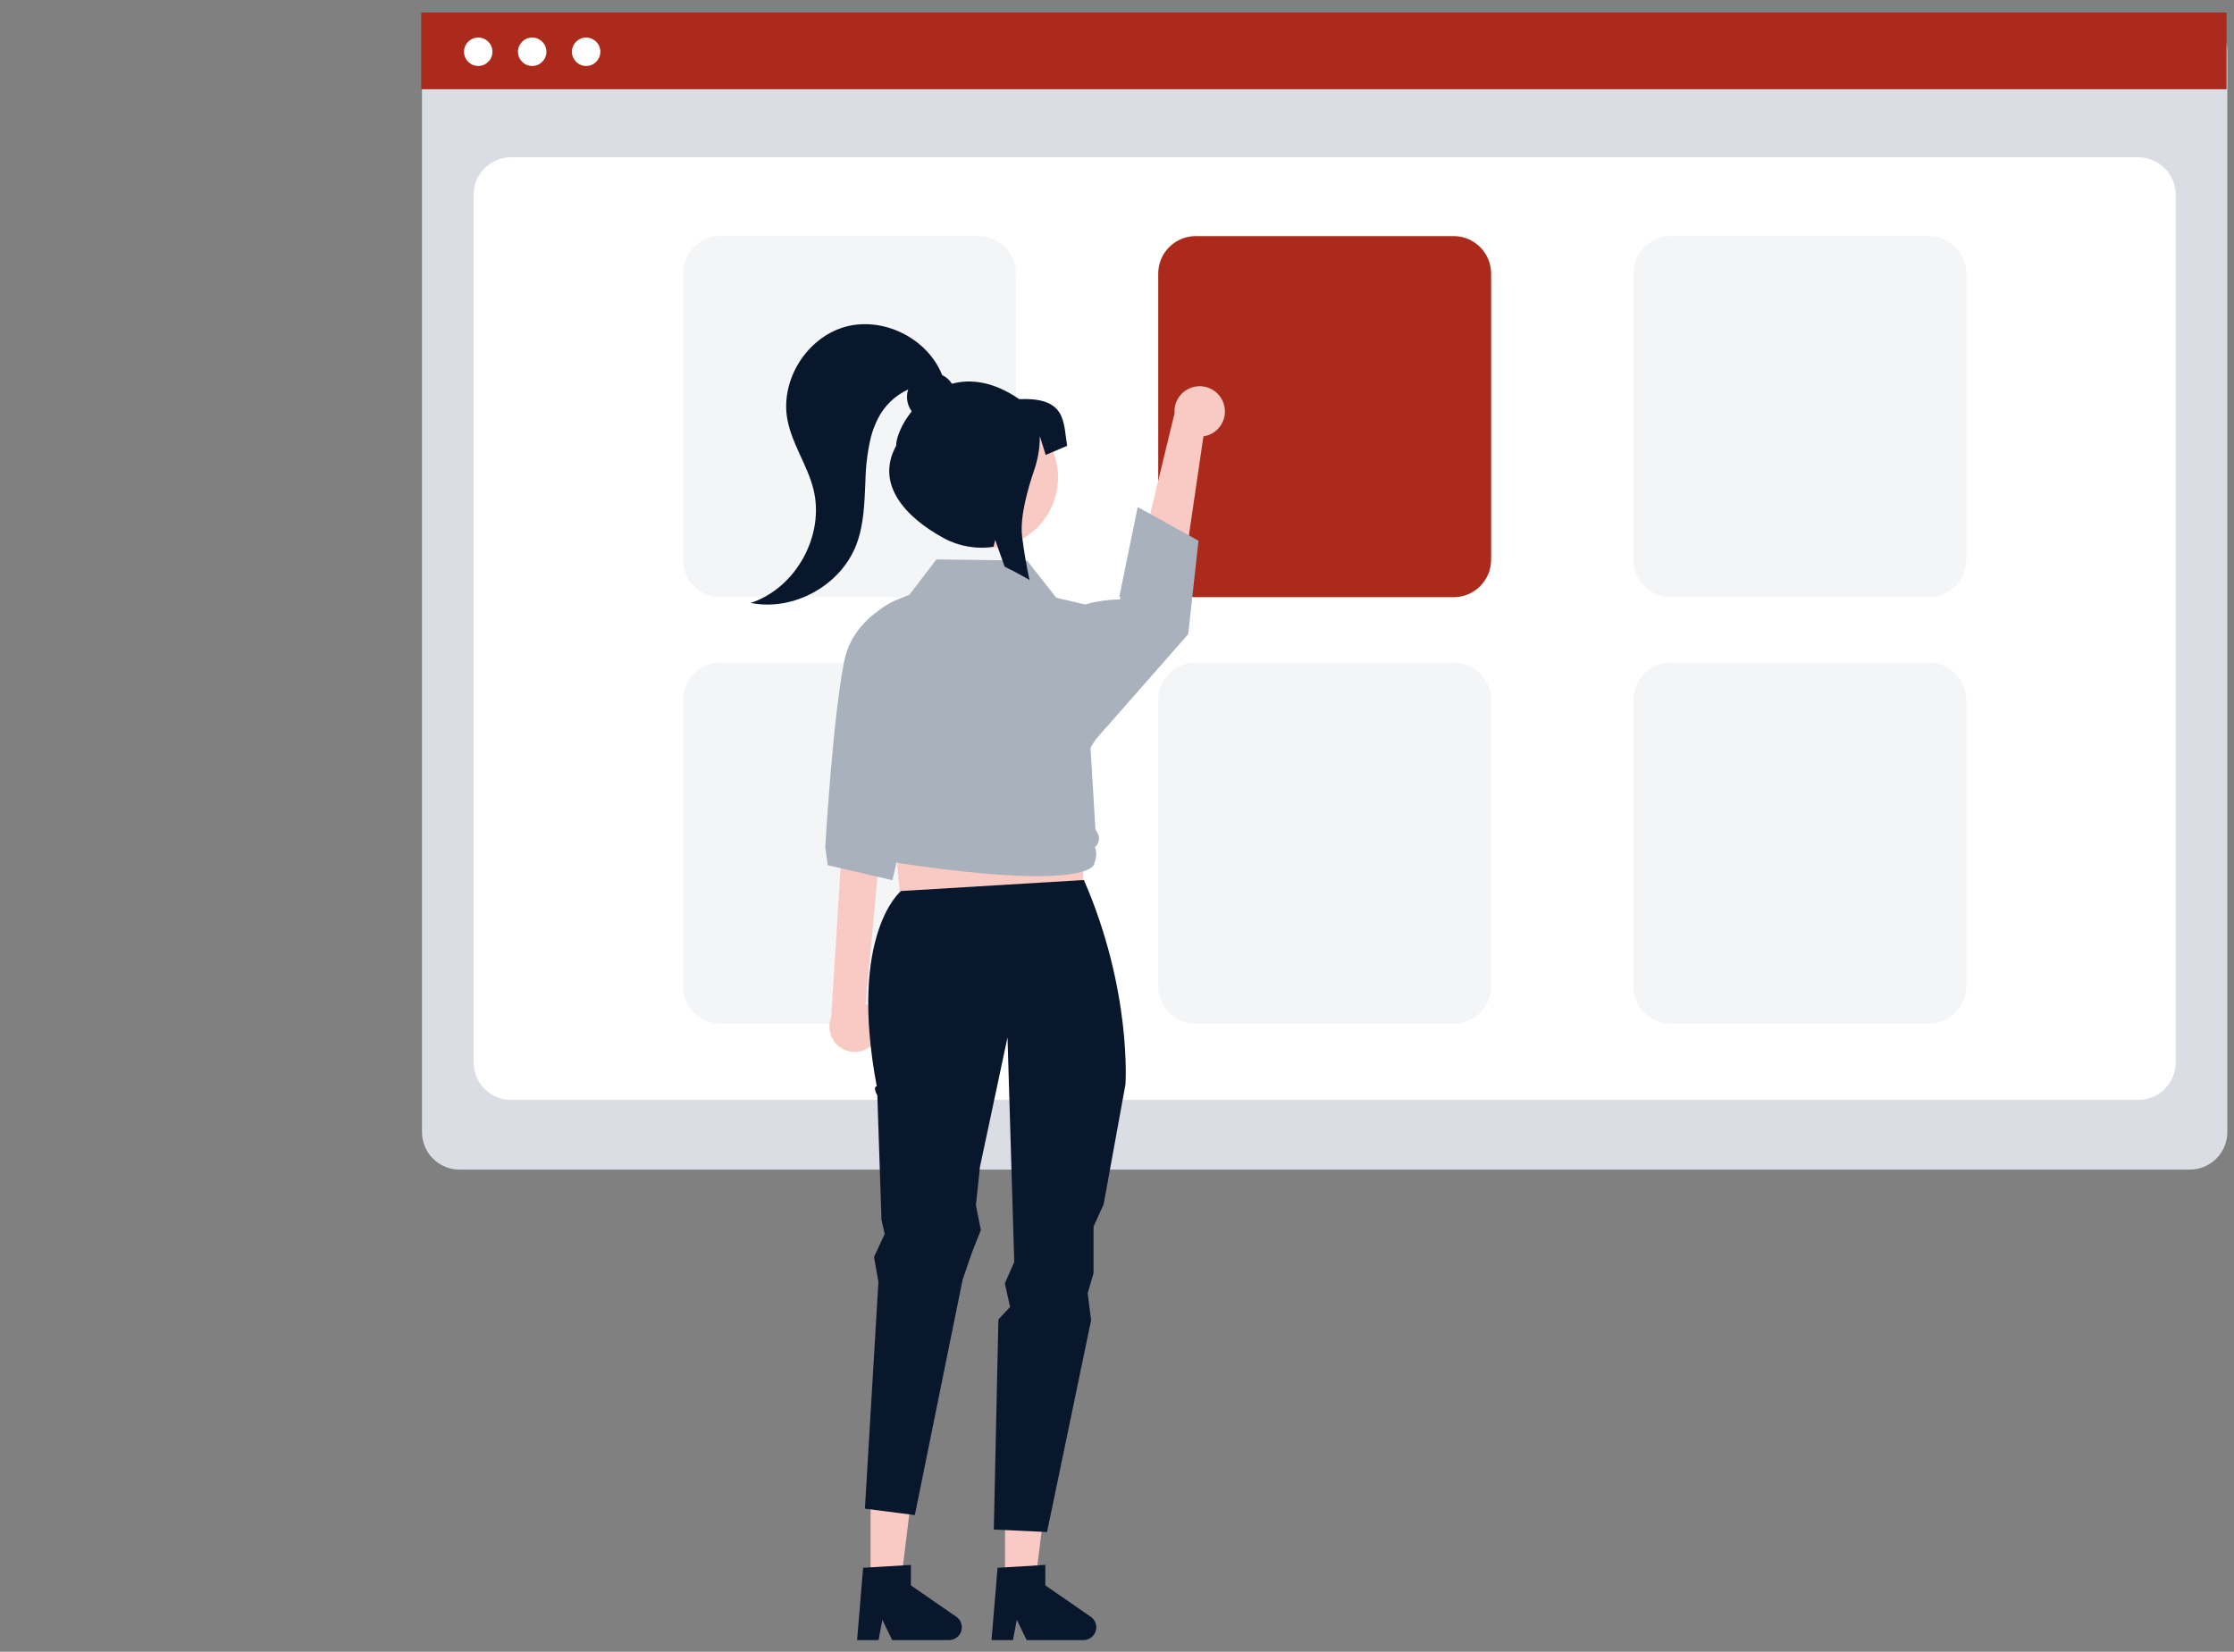 <svg width="238" height="176" viewBox="0 0 238 176" fill="none" xmlns="http://www.w3.org/2000/svg">
<rect x="0" y="0" width="238" height="176" fill="#808080" stroke="none"/>
<g clip-path="url(#clip0_2329_17248)">
<path d="M233.289 1.446H48.957C46.748 1.446 44.957 3.237 44.957 5.446V120.624C44.957 122.833 46.748 124.624 48.957 124.624H233.289C235.499 124.624 237.289 122.833 237.289 120.624V5.446C237.289 3.237 235.499 1.446 233.289 1.446Z" fill="#DADEE4"/>
<path d="M227.79 16.758H54.457C52.248 16.758 50.457 18.549 50.457 20.758V113.2C50.457 115.409 52.248 117.2 54.457 117.2H227.79C229.999 117.2 231.79 115.409 231.79 113.2V20.758C231.79 18.549 229.999 16.758 227.79 16.758Z" fill="white"/>
<path d="M237.207 1.337H44.875V9.508H237.207V1.337Z" fill="#AB2A1B"/>
<path d="M50.948 7.029C51.785 7.029 52.463 6.351 52.463 5.514C52.463 4.678 51.785 4 50.948 4C50.112 4 49.434 4.678 49.434 5.514C49.434 6.351 50.112 7.029 50.948 7.029Z" fill="white"/>
<path d="M56.696 7.029C57.533 7.029 58.211 6.351 58.211 5.514C58.211 4.678 57.533 4 56.696 4C55.86 4 55.182 4.678 55.182 5.514C55.182 6.351 55.86 7.029 56.696 7.029Z" fill="white"/>
<path d="M62.444 7.029C63.281 7.029 63.959 6.351 63.959 5.514C63.959 4.678 63.281 4 62.444 4C61.608 4 60.93 4.678 60.93 5.514C60.93 6.351 61.608 7.029 62.444 7.029Z" fill="white"/>
<path d="M104.234 25.157H76.768C74.558 25.157 72.768 26.948 72.768 29.157V59.634C72.768 61.843 74.558 63.634 76.768 63.634H104.234C106.443 63.634 108.234 61.843 108.234 59.634V29.157C108.234 26.948 106.443 25.157 104.234 25.157Z" fill="#F3F5F7"/>
<path d="M154.857 25.157H127.391C125.181 25.157 123.391 26.948 123.391 29.157V59.634C123.391 61.843 125.181 63.634 127.391 63.634H154.857C157.066 63.634 158.857 61.843 158.857 59.634V29.157C158.857 26.948 157.066 25.157 154.857 25.157Z" fill="#AB2A1B"/>
<path d="M205.478 25.157H178.012C175.803 25.157 174.012 26.948 174.012 29.157V59.634C174.012 61.843 175.803 63.634 178.012 63.634H205.478C207.687 63.634 209.478 61.843 209.478 59.634V29.157C209.478 26.948 207.687 25.157 205.478 25.157Z" fill="#F3F5F7"/>
<path d="M104.234 70.599H76.768C74.558 70.599 72.768 72.39 72.768 74.599V105.076C72.768 107.286 74.558 109.076 76.768 109.076H104.234C106.443 109.076 108.234 107.286 108.234 105.076V74.599C108.234 72.39 106.443 70.599 104.234 70.599Z" fill="#F3F5F7"/>
<path d="M154.857 70.599H127.391C125.181 70.599 123.391 72.39 123.391 74.599V105.076C123.391 107.286 125.181 109.076 127.391 109.076H154.857C157.066 109.076 158.857 107.286 158.857 105.076V74.599C158.857 72.39 157.066 70.599 154.857 70.599Z" fill="#F3F5F7"/>
<path d="M205.478 70.599H178.012C175.803 70.599 174.012 72.39 174.012 74.599V105.076C174.012 107.286 175.803 109.076 178.012 109.076H205.478C207.687 109.076 209.478 107.286 209.478 105.076V74.599C209.478 72.39 207.687 70.599 205.478 70.599Z" fill="#F3F5F7"/>
<path d="M93.175 152.472C93.353 152.815 93.615 153.108 93.934 153.324C94.254 153.541 94.623 153.675 95.007 153.714C95.205 153.733 95.148 154.036 94.953 154.016C94.528 153.971 94.121 153.823 93.767 153.584C93.413 153.346 93.123 153.024 92.922 152.648C92.9 152.614 92.892 152.573 92.899 152.533C92.906 152.493 92.928 152.458 92.961 152.434C92.994 152.411 93.036 152.402 93.076 152.409C93.116 152.416 93.151 152.439 93.175 152.472L93.175 152.472Z" fill="white"/>
<path d="M130.364 43.012C130.486 43.383 130.526 43.776 130.48 44.164C130.434 44.552 130.304 44.925 130.099 45.257C129.893 45.589 129.617 45.872 129.29 46.086C128.963 46.3 128.594 46.44 128.207 46.495L125.099 67.707L120.002 65.217L125.129 44.044C125.079 43.388 125.271 42.737 125.669 42.213C126.066 41.69 126.643 41.33 127.288 41.203C127.933 41.076 128.603 41.19 129.169 41.523C129.736 41.856 130.161 42.386 130.364 43.012L130.364 43.012Z" fill="#F9CAC3"/>
<path d="M93.248 110.946C93.475 110.628 93.63 110.265 93.701 109.88C93.772 109.496 93.758 109.101 93.66 108.723C93.562 108.345 93.382 107.993 93.133 107.692C92.884 107.391 92.572 107.148 92.22 106.981L94.316 84.418L89.925 86.669L88.554 108.411C88.312 109.022 88.302 109.701 88.527 110.319C88.752 110.937 89.196 111.451 89.775 111.764C90.353 112.076 91.027 112.166 91.667 112.015C92.307 111.864 92.87 111.484 93.248 110.946H93.248Z" fill="#F9CAC3"/>
<path d="M96.249 99.535L115.092 98.81L116.179 79.243H94.438L96.249 99.535Z" fill="#F9CAC3"/>
<path d="M92.751 168.639L95.971 168.639L97.502 156.22H92.75L92.751 168.639Z" fill="#F9CAC3"/>
<path d="M91.952 167.051L97.042 166.747V168.928L101.882 172.27C102.121 172.435 102.301 172.672 102.395 172.947C102.49 173.222 102.495 173.519 102.408 173.797C102.322 174.074 102.149 174.316 101.915 174.489C101.681 174.661 101.398 174.753 101.108 174.753H95.048L94.003 172.596L93.595 174.753H91.311L91.952 167.051Z" fill="#09172D"/>
<path d="M107.073 168.639L110.293 168.639L111.824 156.22H107.072L107.073 168.639Z" fill="#F9CAC3"/>
<path d="M95.987 94.941C95.987 94.941 90.349 99.493 93.405 115.748C92.94 115.804 93.467 116.721 93.467 116.721L93.908 129.966L94.249 131.484L93.115 133.934L93.583 136.595L92.143 160.75L97.462 161.438L102.553 136.355L103.522 133.535L104.495 131.063L103.97 128.427L104.401 124.335L107.335 110.539L108.054 134.466L107.051 136.75L107.609 139.258L106.366 140.589L105.875 162.976L111.547 163.241L116.241 140.674L115.877 137.794L116.501 135.665V130.691L117.571 128.343L119.902 115.544C119.902 115.544 120.605 105.54 115.474 93.767L95.987 94.941Z" fill="#09172D"/>
<path d="M98.284 62.98C98.284 62.98 91.163 64.389 89.936 70.462C88.709 76.534 87.92 90.277 87.92 90.277L88.189 92.191L95.077 93.788L99.473 74.532L98.284 62.98Z" fill="#A9B1BC"/>
<path d="M114.535 65.03C114.535 65.03 115.257 64.018 119.299 63.862C119.466 63.856 119.26 63.526 119.26 63.526L121.204 54.024L127.682 57.611L126.588 67.572L115.943 79.68L114.535 65.03Z" fill="#A9B1BC"/>
<path d="M110.499 93.356C107.449 93.356 102.858 93.02 95.947 91.994C95.502 91.927 95.09 91.719 94.771 91.401C94.452 91.083 94.243 90.671 94.175 90.227C93.95 89.988 93.803 89.686 93.755 89.361C93.707 89.037 93.76 88.705 93.907 88.412L93.913 88.399L93.757 88.215C93.514 87.93 93.372 87.574 93.352 87.201C93.331 86.828 93.433 86.458 93.643 86.149L91.502 70.837C91.285 69.317 91.618 67.769 92.44 66.471C93.262 65.174 94.521 64.213 95.988 63.761L96.778 63.515L99.766 59.606L99.825 59.607L109.418 59.735L112.531 63.688L117.563 64.874L117.576 64.951L118.744 71.701C119.352 75.212 117.958 76.593 116.179 79.681L116.702 88.352L116.938 88.782C117.07 89.021 117.114 89.297 117.063 89.565C117.012 89.832 116.869 90.073 116.659 90.246C116.818 90.7 116.829 91.192 116.69 91.652L116.567 92.059C116.567 92.07 116.534 92.236 116.269 92.437C115.79 92.801 114.414 93.356 110.499 93.356Z" fill="#A9B1BC"/>
<path d="M106.275 167.051L111.365 166.747V168.928L116.204 172.27C116.443 172.435 116.623 172.672 116.718 172.947C116.812 173.222 116.817 173.519 116.73 173.797C116.644 174.074 116.471 174.316 116.237 174.489C116.003 174.661 115.72 174.753 115.43 174.753H109.37L108.325 172.596L107.918 174.753H105.633L106.275 167.051Z" fill="#09172D"/>
<path d="M112.621 52.09C113.286 47.99 110.502 44.127 106.402 43.462C102.303 42.797 98.44 45.581 97.775 49.68C97.11 53.78 99.894 57.643 103.993 58.308C108.093 58.973 111.956 56.189 112.621 52.09Z" fill="#F9CAC3"/>
<path d="M108.595 42.536C105.838 40.641 103.411 40.352 101.417 40.889C101.159 40.49 100.797 40.168 100.369 39.958C98.814 36.04 94.082 33.687 90.021 34.831C85.933 35.982 83.113 40.51 83.882 44.686C84.359 47.275 85.988 49.516 86.643 52.066C87.912 57.001 84.817 62.654 79.977 64.244C84.56 65.165 89.605 62.365 91.249 57.989C92.048 55.864 92.096 53.543 92.197 51.275C92.224 49.709 92.416 48.15 92.77 46.625C92.945 45.941 93.193 45.277 93.51 44.645C94.199 43.256 95.343 42.146 96.752 41.499C96.626 41.89 96.594 42.304 96.66 42.709C96.726 43.114 96.887 43.497 97.13 43.827C96.055 45.174 95.47 46.63 95.47 47.502C93.237 51.583 96.43 55.088 100.511 57.321C102.139 58.217 104.018 58.544 105.853 58.252L106.024 57.524L106.255 58.18L107.027 60.381C107.918 60.812 108.801 61.285 109.676 61.798C109.344 60.237 109.075 58.678 108.89 57.154C108.633 55.079 109.527 51.99 110.171 50.112C110.571 48.955 110.776 47.739 110.778 46.514V46.461L111.406 48.477L113.691 47.502C113.266 45.064 113.691 42.296 108.595 42.536Z" fill="#09172D"/>
</g>
<defs>
<clipPath id="clip0_2329_17248">
<rect width="236.578" height="174.218" fill="white" transform="translate(0.711 0.908)"/>
</clipPath>
</defs>
</svg>
